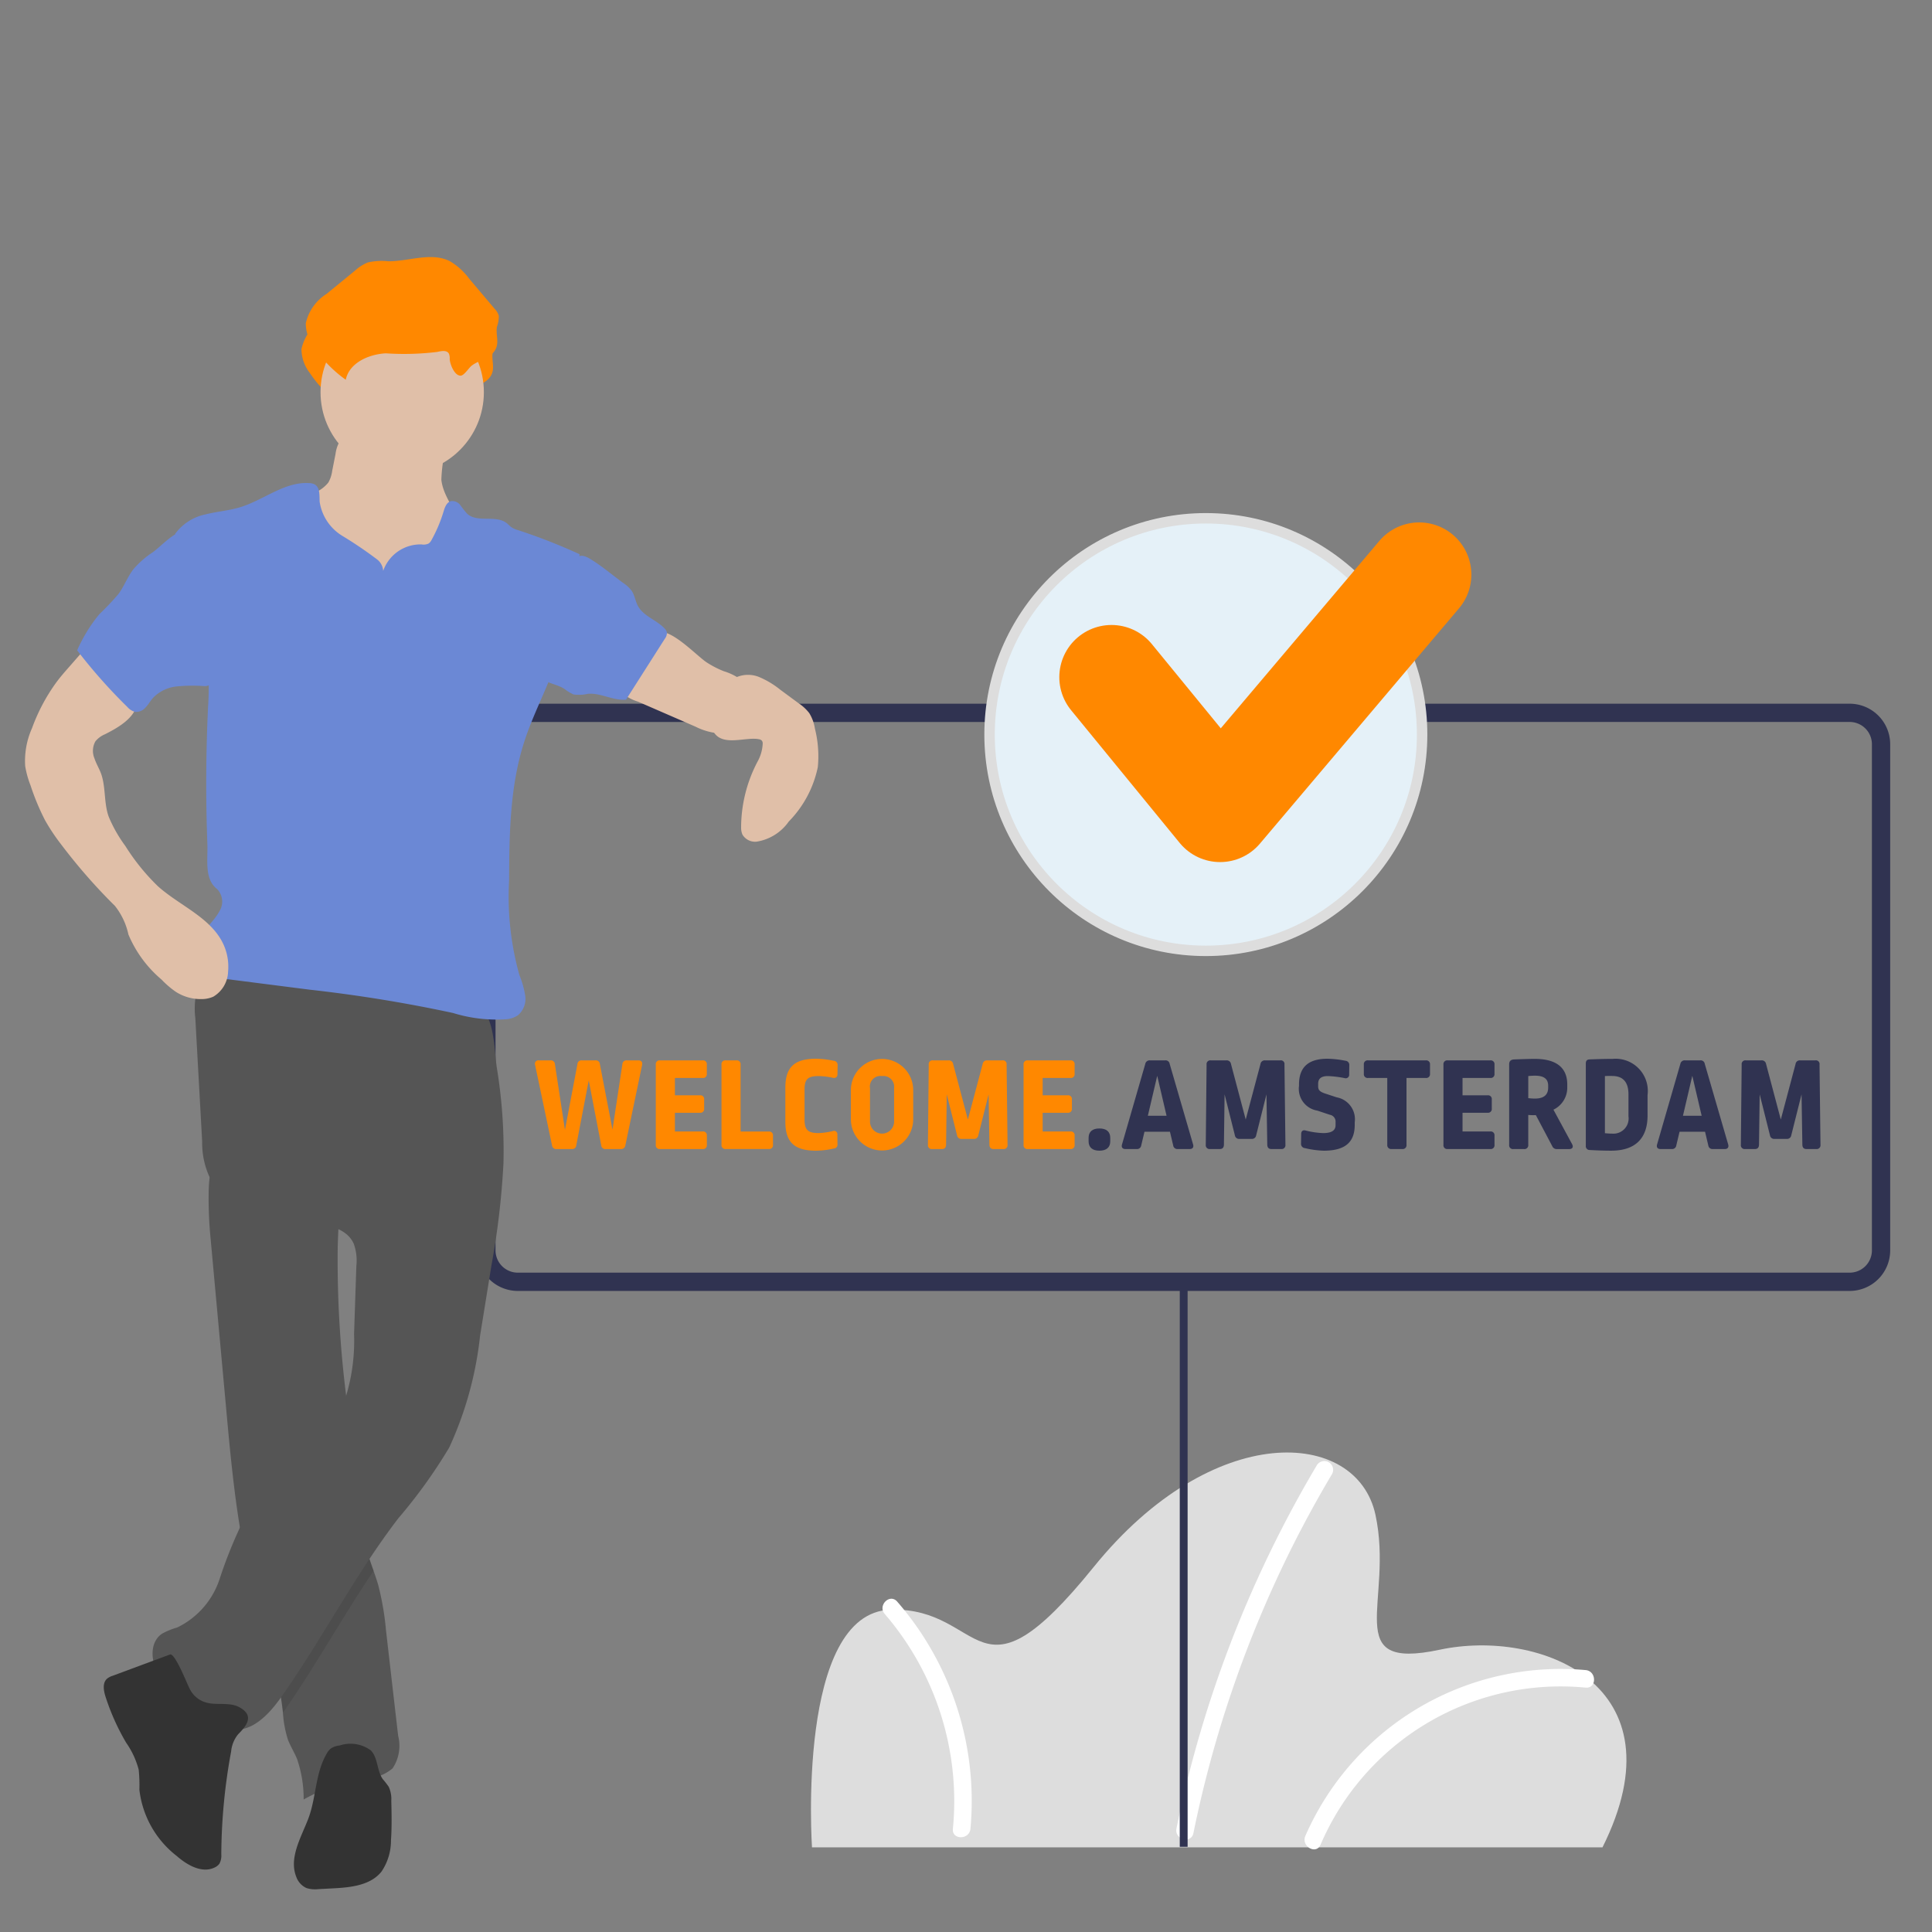 <svg id="bd24979f-dd4d-4436-b4af-4cdd1071b876" data-name="Ebene 1" xmlns="http://www.w3.org/2000/svg" viewBox="0 0 150 150"><rect x="0" y="0" width="150" height="150" fill="#808080" stroke="none"/><defs><style>.f56ed00d-df78-4a1f-a99b-3e024d04d411{fill:#ddd;}.a541fbb9-7276-4f39-8bcc-e2587c61bd25{fill:#fff;}.b0000860-d836-4d89-a7ed-5d657f3fac2b,.f0543d2d-44a5-489f-846f-1fce253aa4ac{fill:#303351;}.f0543d2d-44a5-489f-846f-1fce253aa4ac{stroke:#303351;}.f0543d2d-44a5-489f-846f-1fce253aa4ac,.fb512bed-e5c8-4464-985d-57c124a19521{stroke-miterlimit:10;stroke-width:0.81px;}.fb512bed-e5c8-4464-985d-57c124a19521{fill:#e5f1f8;stroke:#ddd;}.e843819b-1c27-45e7-a2a7-a14e847c10e0{fill:none;stroke:#f80;stroke-linecap:round;stroke-linejoin:round;stroke-width:8.103px;}.bb27d0d2-194b-4aa1-8640-8dc3abbef0a0{fill:#f80;}.bc352d5b-e2e2-4473-a20a-87e5ae4e67a3{fill:#e0bfa8;}.b24564f9-4974-4714-87f5-b2e6a36cb995{fill:#555;}.b43e841a-d9f0-427d-a803-3f5cdf27678c{opacity:0.1;isolation:isolate;}.e18e6b37-2a78-4234-ad5a-6ff45448acb4{fill:#333;}.b1cca133-2e51-4f72-ae97-01289bf07e24{fill:#6b88d5;}</style></defs><title>Strato_Illustrationen_SEO-Landingpages_Erweiterung-DE-NL</title><path class="f56ed00d-df78-4a1f-a99b-3e024d04d411" d="M124.416,143.429H63.043s-1.244-18.246,6.116-18.453,6.531,8.086,15.758-3.318,20.424-10.781,21.875-4.043-2.8,12.13,4.976,10.471S130.74,130.782,124.416,143.429Z"/><path class="a541fbb9-7276-4f39-8bcc-e2587c61bd25" d="M123.108,129.665a21.624,21.624,0,0,0-21.76,12.874c-.347.8.827,1.491,1.177.688a20.28,20.28,0,0,1,20.583-12.2c.873.078.868-1.285,0-1.363Z"/><path class="a541fbb9-7276-4f39-8bcc-e2587c61bd25" d="M68.694,125.312a22.255,22.255,0,0,1,5.288,16.679c-.085.872,1.278.866,1.363,0a23.594,23.594,0,0,0-5.687-17.643C69.08,123.686,68.12,124.653,68.694,125.312Z"/><path class="a541fbb9-7276-4f39-8bcc-e2587c61bd25" d="M102.244,113.755a90.93,90.93,0,0,0-9.315,21.664q-.917,3.242-1.587,6.545c-.175.856,1.139,1.222,1.314.362a89.555,89.555,0,0,1,7.586-22.063q1.48-2.967,3.179-5.82a.682.682,0,0,0-1.177-.688Z"/><rect class="b0000860-d836-4d89-a7ed-5d657f3fac2b" x="91.597" y="99.518" width="0.609" height="43.868"/><path class="f0543d2d-44a5-489f-846f-1fce253aa4ac" d="M143.608,99.823H40.2a2.746,2.746,0,0,1-2.742-2.742v-39.3A2.746,2.746,0,0,1,40.2,55.041H143.608a2.744,2.744,0,0,1,2.741,2.742v39.3A2.744,2.744,0,0,1,143.608,99.823ZM40.2,55.65a2.135,2.135,0,0,0-2.132,2.133v39.3A2.135,2.135,0,0,0,40.2,99.214H143.608a2.135,2.135,0,0,0,2.132-2.133v-39.3a2.135,2.135,0,0,0-2.132-2.133Z"/><circle class="fb512bed-e5c8-4464-985d-57c124a19521" cx="93.621" cy="57.032" r="16.792"/><polyline class="e843819b-1c27-45e7-a2a7-a14e847c10e0" points="86.296 52.575 94.728 62.88 110.185 44.612"/><path class="bb27d0d2-194b-4aa1-8640-8dc3abbef0a0" d="M49.559,82.326c.231,0,.336.126.294.358l-1.3,6.245a.323.323,0,0,1-.347.283H47.014a.309.309,0,0,1-.336-.294l-.967-5.036-.967,5.036a.31.31,0,0,1-.337.294h-1.2a.317.317,0,0,1-.347-.283l-1.315-6.245a.27.27,0,0,1,.3-.358h.894a.313.313,0,0,1,.346.3l.778,5.1.968-5.1a.309.309,0,0,1,.336-.3h1.062a.314.314,0,0,1,.347.3l.978,5.077.767-5.077a.314.314,0,0,1,.347-.3Z"/><path class="bb27d0d2-194b-4aa1-8640-8dc3abbef0a0" d="M54.563,82.326a.291.291,0,0,1,.315.326v.726a.287.287,0,0,1-.315.315H52.4v1.346h1.956a.287.287,0,0,1,.315.315v.715a.291.291,0,0,1-.315.326H52.4v1.451h2.166a.287.287,0,0,1,.315.315v.725a.29.29,0,0,1-.315.326H51.23a.291.291,0,0,1-.315-.326V82.652a.291.291,0,0,1,.315-.326Z"/><path class="bb27d0d2-194b-4aa1-8640-8dc3abbef0a0" d="M57.174,82.326a.294.294,0,0,1,.326.326v5.2h2.2a.288.288,0,0,1,.315.316v.714a.29.29,0,0,1-.315.326H56.333a.291.291,0,0,1-.316-.326V82.652a.291.291,0,0,1,.316-.326Z"/><path class="bb27d0d2-194b-4aa1-8640-8dc3abbef0a0" d="M64.728,82.358a.32.32,0,0,1,.305.347l-.011.694c0,.22-.136.325-.357.283a5.414,5.414,0,0,0-1.1-.136c-.872,0-1.1.252-1.1,1.062v2.313c0,.809.263,1.051,1.1,1.051a5.443,5.443,0,0,0,1.1-.158.26.26,0,0,1,.347.284l.01.725a.3.3,0,0,1-.283.347,6.445,6.445,0,0,1-1.388.169c-1.766,0-2.376-.747-2.376-2.25V84.45c0-1.525.631-2.25,2.376-2.25A7.105,7.105,0,0,1,64.728,82.358Z"/><path class="bb27d0d2-194b-4aa1-8640-8dc3abbef0a0" d="M70.9,84.566v2.407a2.419,2.419,0,0,1-4.836,0V84.566a2.419,2.419,0,0,1,4.836,0Zm-3.354-.095v2.576a.936.936,0,1,0,1.871,0V84.481a.834.834,0,0,0-.935-.935A.822.822,0,0,0,67.543,84.471Z"/><path class="bb27d0d2-194b-4aa1-8640-8dc3abbef0a0" d="M77.145,89.212c-.21,0-.315-.105-.326-.326l-.063-3.921-.8,3.186a.325.325,0,0,1-.347.273h-.956a.324.324,0,0,1-.347-.273l-.8-3.186-.053,3.921c-.011.221-.116.326-.326.326h-.757a.294.294,0,0,1-.326-.326l.063-6.234a.29.29,0,0,1,.326-.326h1.209A.334.334,0,0,1,74,82.6l1.146,4.322,1.146-4.311a.329.329,0,0,1,.347-.284h1.188a.285.285,0,0,1,.325.326l.074,6.234a.294.294,0,0,1-.326.326Z"/><path class="bb27d0d2-194b-4aa1-8640-8dc3abbef0a0" d="M83.118,82.326a.291.291,0,0,1,.315.326v.726a.287.287,0,0,1-.315.315H80.952v1.346h1.956a.287.287,0,0,1,.315.315v.715a.291.291,0,0,1-.315.326H80.952v1.451h2.166a.287.287,0,0,1,.315.315v.725a.29.29,0,0,1-.315.326H79.785a.291.291,0,0,1-.315-.326V82.652a.291.291,0,0,1,.315-.326Z"/><path class="b0000860-d836-4d89-a7ed-5d657f3fac2b" d="M86.2,88.35v.263c0,.463-.294.726-.841.726s-.841-.263-.841-.726V88.35c0-.483.294-.736.841-.736S86.2,87.867,86.2,88.35Z"/><path class="b0000860-d836-4d89-a7ed-5d657f3fac2b" d="M90.455,82.326a.321.321,0,0,1,.358.273l1.819,6.256c.063.221-.042.357-.263.357h-.936a.324.324,0,0,1-.347-.283l-.252-1.062H88.857l-.252,1.062a.328.328,0,0,1-.357.283h-.873c-.221,0-.326-.136-.263-.357L88.92,82.6a.338.338,0,0,1,.368-.273Zm-1.335,4.3h1.451l-.725-3.1Z"/><path class="b0000860-d836-4d89-a7ed-5d657f3fac2b" d="M98.717,89.212c-.21,0-.315-.105-.326-.326l-.063-3.921-.8,3.186a.325.325,0,0,1-.347.273h-.957a.325.325,0,0,1-.347-.273l-.8-3.186-.052,3.921c-.011.221-.116.326-.326.326h-.757a.294.294,0,0,1-.326-.326l.063-6.234a.29.29,0,0,1,.326-.326h1.209a.332.332,0,0,1,.357.273l1.146,4.322,1.146-4.311a.33.33,0,0,1,.347-.284H99.4a.285.285,0,0,1,.326.326l.074,6.234a.294.294,0,0,1-.326.326Z"/><path class="b0000860-d836-4d89-a7ed-5d657f3fac2b" d="M104.465,82.358a.32.32,0,0,1,.294.347l-.01.715a.27.27,0,0,1-.358.283,8.241,8.241,0,0,0-1.293-.157c-.546,0-.757.22-.757.6v.179c0,.294.105.431.547.578l.893.294a1.728,1.728,0,0,1,1.4,1.935v.2c0,1.3-.684,2.008-2.408,2.008a7.367,7.367,0,0,1-1.461-.2.329.329,0,0,1-.3-.358l.011-.736c0-.22.126-.336.347-.273a6.387,6.387,0,0,0,1.356.2c.715,0,.967-.242.967-.62V87.12a.534.534,0,0,0-.441-.568l-.978-.325a1.711,1.711,0,0,1-1.419-1.924V84.2c0-1.283.662-2,2.208-2A7.871,7.871,0,0,1,104.465,82.358Z"/><path class="b0000860-d836-4d89-a7ed-5d657f3fac2b" d="M110.7,82.326a.294.294,0,0,1,.325.326v.726a.29.29,0,0,1-.325.315H109.2v5.193a.294.294,0,0,1-.326.326h-.841a.3.3,0,0,1-.326-.326V83.693h-1.493a.291.291,0,0,1-.326-.315v-.726a.294.294,0,0,1,.326-.326Z"/><path class="b0000860-d836-4d89-a7ed-5d657f3fac2b" d="M115.717,82.326a.291.291,0,0,1,.315.326v.726a.287.287,0,0,1-.315.315h-2.166v1.346h1.956a.287.287,0,0,1,.315.315v.715a.291.291,0,0,1-.315.326h-1.956v1.451h2.166a.287.287,0,0,1,.315.315v.725a.29.29,0,0,1-.315.326h-3.333a.291.291,0,0,1-.315-.326V82.652a.291.291,0,0,1,.315-.326Z"/><path class="b0000860-d836-4d89-a7ed-5d657f3fac2b" d="M121.682,84.2v.231a1.892,1.892,0,0,1-1.073,1.724l1.451,2.681c.116.221.021.378-.221.378h-.946a.367.367,0,0,1-.378-.231l-1.273-2.407a3.864,3.864,0,0,1-.588-.011v2.323a.294.294,0,0,1-.326.326h-.841a.291.291,0,0,1-.316-.326V82.642c0-.274.137-.379.41-.389.579-.021,1.23-.042,1.577-.042C120.935,82.211,121.682,82.978,121.682,84.2Zm-3.028-.652v1.713c.221.021.357.032.515.032.736,0,1.03-.326,1.03-.852v-.147c0-.5-.294-.778-1.02-.778A4.828,4.828,0,0,0,118.654,83.546Z"/><path class="b0000860-d836-4d89-a7ed-5d657f3fac2b" d="M127.916,85.018v1.587c0,1.7-.872,2.734-2.828,2.734-.536,0-1.125-.021-1.661-.053a.293.293,0,0,1-.305-.326V82.578c0-.21.084-.315.274-.325.525-.021,1.188-.042,1.808-.042A2.5,2.5,0,0,1,127.916,85.018Zm-3.311-1.472v4.436c.231.021.4.032.557.032a1.18,1.18,0,0,0,1.272-1.346v-1.7c0-1-.463-1.43-1.272-1.43C124.973,83.535,124.783,83.535,124.605,83.546Z"/><path class="b0000860-d836-4d89-a7ed-5d657f3fac2b" d="M132,82.326a.321.321,0,0,1,.358.273l1.818,6.256c.063.221-.042.357-.263.357h-.935a.324.324,0,0,1-.347-.283l-.252-1.062H130.4l-.252,1.062a.328.328,0,0,1-.358.283h-.872c-.221,0-.326-.136-.263-.357l1.808-6.256a.337.337,0,0,1,.368-.273Zm-1.335,4.3h1.451l-.726-3.1Z"/><path class="b0000860-d836-4d89-a7ed-5d657f3fac2b" d="M140.261,89.212c-.211,0-.316-.105-.326-.326l-.063-3.921-.8,3.186a.325.325,0,0,1-.347.273h-.957a.325.325,0,0,1-.347-.273l-.8-3.186-.053,3.921c-.01.221-.115.326-.325.326h-.757a.293.293,0,0,1-.326-.326l.063-6.234a.289.289,0,0,1,.326-.326h1.209a.332.332,0,0,1,.357.273l1.146,4.322,1.146-4.311a.329.329,0,0,1,.347-.284h1.188a.285.285,0,0,1,.326.326l.074,6.234a.294.294,0,0,1-.326.326Z"/><path class="bc352d5b-e2e2-4473-a20a-87e5ae4e67a3" d="M34.619,34.785c.145-.669.416-1.4-.389-1.564a13.494,13.494,0,0,0-2.882.112l-2.818.111a2.635,2.635,0,0,0-2.1.731,2.594,2.594,0,0,0-.38,1.071l-.26,1.32a2.456,2.456,0,0,1-.3.9,2.642,2.642,0,0,1-.982.751,12.616,12.616,0,0,0-2.345,1.7,2.159,2.159,0,0,0-.546.67,2.414,2.414,0,0,0-.157.849,20.135,20.135,0,0,0,.049,4.209,6.73,6.73,0,0,0,1.735,3.766,3,3,0,0,0,1.053.721,3.6,3.6,0,0,0,1.384.151,12.032,12.032,0,0,0,8.378-3.973c1.321-1.49,2.279-3.533,1.723-5.435-.37-1.26-1.369-2.315-1.515-3.624A11.274,11.274,0,0,1,34.619,34.785Z"/><path class="b24564f9-4974-4714-87f5-b2e6a36cb995" d="M16.2,92.629a10.949,10.949,0,0,1,.4-2.862c.123-.439,5.731,1.554,6.24,1.775a14.129,14.129,0,0,1,2.863,1.47c.742.565.66,1.045.6,1.948-.041.624-.067,1.246-.083,1.868a84.4,84.4,0,0,0,.791,12.563l.018.145c.342,2.751.733,5.5,1.057,8.253a18.751,18.751,0,0,0,.4,2.582c.138.53.324,1.045.507,1.56.133.375.263.749.372,1.129a21.465,21.465,0,0,1,.6,3.487q.471,4.1.946,8.208a3.162,3.162,0,0,1-.433,2.543,3.471,3.471,0,0,1-2.214.805,13.609,13.609,0,0,0-4.688,1.61,9.528,9.528,0,0,0-.517-3.158c-.208-.5-.491-.952-.693-1.453a8.632,8.632,0,0,1-.4-2.134c-.01-.087-.02-.193-.032-.288-.383-3.283-1.569-6.413-2.386-9.616-.294-1.153-.551-2.316-.753-3.486-.611-3.394-.93-6.846-1.242-10.284l-1.2-13.108A31.76,31.76,0,0,1,16.2,92.629Z"/><path class="b43e841a-d9f0-427d-a803-3f5cdf27678c" d="M18.979,119.282c1.9-3.186,5.8-4.869,7.435-8.2a8.558,8.558,0,0,0,.6-1.693l.018.145c.342,2.751.733,5.5,1.057,8.253a18.845,18.845,0,0,0,.419,2.6c.139.53.324,1.045.507,1.56-2.44,3.609-4.545,7.45-7.045,11.021-.01-.087-.02-.193-.032-.288-.383-3.283-1.569-6.413-2.386-9.616-.294-1.153-.551-2.316-.753-3.486C18.857,119.48,18.915,119.382,18.979,119.282Z"/><path class="b24564f9-4974-4714-87f5-b2e6a36cb995" d="M38.572,82.889c-.2-1.256-.161-4.288-1.546-4.755a22.375,22.375,0,0,0-2.584-.358c-.932-.187-1.84-.437-2.744-.714-3.647-1.124-7.21-2.784-11.071-2.957-2.075-.093-4.531.543-5.262,2.488a6.07,6.07,0,0,0-.2,2.453l.532,9.6a6.321,6.321,0,0,0,.539,2.667,5.152,5.152,0,0,0,2.214,1.971,13.849,13.849,0,0,0,4.966,1.566c1.534.179,3.426.312,4.052,1.721a3.865,3.865,0,0,1,.2,1.711l-.179,5.3a14.79,14.79,0,0,1-1.075,6.093c-1.638,3.331-5.533,5.014-7.437,8.2a35.593,35.593,0,0,0-1.933,4.739,6.385,6.385,0,0,1-3.287,3.744,5.543,5.543,0,0,0-1.179.483c-1.031.7-.882,2.347-.121,3.337a16.3,16.3,0,0,0,2.89,2.357,6.233,6.233,0,0,0,2.617,1.717c1.588.276,2.919-1.149,3.851-2.466,3.2-4.529,5.741-9.515,9.118-13.915a39.951,39.951,0,0,0,3.947-5.489,27.825,27.825,0,0,0,2.394-8.684l.879-5.435a61.735,61.735,0,0,0,.936-7.953A39.875,39.875,0,0,0,38.572,82.889Z"/><path class="e18e6b37-2a78-4234-ad5a-6ff45448acb4" d="M18.564,132.539c-.713-.38-1.635-.159-2.381-.312a2.037,2.037,0,0,1-1.49-1.183c-.151-.27-1.109-2.732-1.495-2.589l-4.449,1.651a1.294,1.294,0,0,0-.437.227c-.37.328-.27.92-.121,1.391A17.716,17.716,0,0,0,9.8,135.311a6.491,6.491,0,0,1,.968,2.087,11.731,11.731,0,0,1,.054,1.558,7.6,7.6,0,0,0,2.893,5.137c.821.719,1.962,1.373,2.947.9a.917.917,0,0,0,.376-.3,1.319,1.319,0,0,0,.143-.725,45.141,45.141,0,0,1,.765-7.993,2.463,2.463,0,0,1,.539-1.322C19.17,133.968,19.772,133.181,18.564,132.539Z"/><path class="e18e6b37-2a78-4234-ad5a-6ff45448acb4" d="M23.91,141.269c-.567,1.449-1.487,3-.906,4.451a1.5,1.5,0,0,0,.789.867,2.21,2.21,0,0,0,.914.085l1.117-.059c1.377-.068,2.931-.223,3.793-1.3a4.291,4.291,0,0,0,.738-2.43c.073-1.022.049-2.051.025-3.075a2.269,2.269,0,0,0-.2-1.083,6.6,6.6,0,0,0-.467-.6c-.457-.664-.362-1.624-.909-2.214a2.66,2.66,0,0,0-2.434-.391,1.508,1.508,0,0,0-.682.232,1.356,1.356,0,0,0-.339.428C24.448,137.751,24.564,139.6,23.91,141.269Z"/><path class="bb27d0d2-194b-4aa1-8640-8dc3abbef0a0" d="M35.422,31.161c.276.008.638-.6.868-.775.619-.479,1.634-.6,1.922-1.431.173-.5-.053-1.063.04-1.586a2.382,2.382,0,0,0,.143-.855,1.25,1.25,0,0,0-.318-.538L36.1,23.633a5.1,5.1,0,0,0-1.487-1.353c-1.435-.734-3.163,0-4.773,0a4.949,4.949,0,0,0-1.61.091,3.392,3.392,0,0,0-1,.632l-2.214,1.812a3.638,3.638,0,0,0-1.61,2.282,3.035,3.035,0,0,0,.642,1.852,9.7,9.7,0,0,0,2.462,2.528c.268-1.308,1.769-1.974,3.1-2.051a21.237,21.237,0,0,0,3.993-.106c.322-.073.749-.159.912.128a.922.922,0,0,1,.063.431C34.6,30.266,34.937,31.151,35.422,31.161Z"/><circle class="bc352d5b-e2e2-4473-a20a-87e5ae4e67a3" cx="31.227" cy="30.449" r="6.341"/><path class="b1cca133-2e51-4f72-ae97-01289bf07e24" d="M29.262,43.422a31.293,31.293,0,0,0-2.7-1.828,3.738,3.738,0,0,1-1.743-2.635c-.026-.491.04-1.107-.386-1.35a.983.983,0,0,0-.415-.1c-1.9-.133-3.525,1.3-5.336,1.86-.888.276-1.828.342-2.728.568A3.9,3.9,0,0,0,13.6,41.445l1.9,7.488a19.585,19.585,0,0,1,.691,3.7,20.966,20.966,0,0,1-.036,2.214Q15.9,60.174,16.1,65.512c.048,1.272-.253,2.727.753,3.512a1.4,1.4,0,0,1,.183,1.721c-.288.556-.769.986-1.109,1.512-.713,1.095-.6,2.818.542,3.444a3.643,3.643,0,0,0,1.3.336l6.26.8a111.78,111.78,0,0,1,11.147,1.812,11.387,11.387,0,0,0,4.161.483,1.914,1.914,0,0,0,.876-.308,1.673,1.673,0,0,0,.567-1.506,7.063,7.063,0,0,0-.453-1.61,22.575,22.575,0,0,1-.8-7.359c.014-3.625.063-7.315,1.178-10.763.5-1.556,1.214-3.036,1.842-4.545A45.169,45.169,0,0,0,45,43.031,44.661,44.661,0,0,0,40.2,41.153a1.813,1.813,0,0,1-.465-.2c-.149-.1-.264-.235-.4-.342-.843-.654-2.252,0-3.058-.717a6.984,6.984,0,0,1-.527-.662.78.78,0,0,0-.737-.322c-.34.087-.479.483-.579.819a11.237,11.237,0,0,1-.924,2.186.754.754,0,0,1-.228.282.9.9,0,0,1-.551.071,3.069,3.069,0,0,0-2.981,2.057A1.207,1.207,0,0,0,29.262,43.422Z"/><path class="bc352d5b-e2e2-4473-a20a-87e5ae4e67a3" d="M51.012,49.145c-.266.151-.485.738-.668.988a10.039,10.039,0,0,1-2.6,2.456.375.375,0,0,0-.185.2.349.349,0,0,0,.044.232,3.516,3.516,0,0,0,1.932,1.455l4.473,1.946a4.911,4.911,0,0,0,1.665.5,2.442,2.442,0,0,0,2.25-3.638,2,2,0,0,0-.445-.549,4.418,4.418,0,0,0-1.278-.62,7.492,7.492,0,0,1-1.332-.687C54.106,50.936,51.958,48.619,51.012,49.145Z"/><path class="bc352d5b-e2e2-4473-a20a-87e5ae4e67a3" d="M8.819,51.17A7.845,7.845,0,0,1,10.2,52.619a2.657,2.657,0,0,1,.491,1.9c-.209,1.214-1.437,1.93-2.534,2.486a1.923,1.923,0,0,0-.747.548,1.51,1.51,0,0,0-.076,1.33c.143.437.4.833.545,1.274.337,1.039.188,2.251.57,3.275a10.927,10.927,0,0,0,1.282,2.249,16.62,16.62,0,0,0,2.539,3.136c1.717,1.53,4.146,2.437,5.092,4.533a4.161,4.161,0,0,1,.346,2.085,2.338,2.338,0,0,1-1.149,1.947,2.216,2.216,0,0,1-.9.187A3.582,3.582,0,0,1,13.644,77a7.1,7.1,0,0,1-1.105-.95,9.255,9.255,0,0,1-2.57-3.5,5.384,5.384,0,0,0-1.045-2.215,44.068,44.068,0,0,1-4.181-4.78,15.4,15.4,0,0,1-1.254-1.886,18.486,18.486,0,0,1-1.121-2.7,7.237,7.237,0,0,1-.413-1.495,6.232,6.232,0,0,1,.532-2.941,14.422,14.422,0,0,1,1.888-3.557c.322-.435.676-.837,1.031-1.24l1.648-1.884C7.535,50.262,8.342,50.739,8.819,51.17Z"/><path class="bc352d5b-e2e2-4473-a20a-87e5ae4e67a3" d="M55.42,56.85c.715,1.133,2.474.34,3.495.542a.385.385,0,0,1,.241.118.371.371,0,0,1,.06.234,3.185,3.185,0,0,1-.4,1.387,11.023,11.023,0,0,0-1.276,5.161,1.381,1.381,0,0,0,.1.5,1.145,1.145,0,0,0,1.1.555,3.762,3.762,0,0,0,2.5-1.564,8.478,8.478,0,0,0,2.255-4.227,8.752,8.752,0,0,0-.224-2.981,3.237,3.237,0,0,0-.438-1.207,3.494,3.494,0,0,0-.844-.779l-1.421-1.049a6.834,6.834,0,0,0-1.586-.958,2.283,2.283,0,0,0-1.812,0,3.054,3.054,0,0,0-1.242,1.479C55.593,54.722,54.957,56.1,55.42,56.85Z"/><path class="bb27d0d2-194b-4aa1-8640-8dc3abbef0a0" d="M35.752,29.167c.276.008.638-.6.868-.775.62-.479,1.634-.6,1.922-1.434.173-.5-.052-1.06.04-1.584a2.357,2.357,0,0,0,.143-.855,1.252,1.252,0,0,0-.316-.538l-1.981-2.343a5.083,5.083,0,0,0-1.487-1.352c-1.435-.735-3.162,0-4.773,0a4.952,4.952,0,0,0-1.61.09,3.364,3.364,0,0,0-.992.632L25.351,22.82a3.639,3.639,0,0,0-1.61,2.281,3.044,3.044,0,0,0,.642,1.853,9.786,9.786,0,0,0,2.462,2.529c.27-1.309,1.769-1.975,3.1-2.051a21.322,21.322,0,0,0,3.993-.107c.323-.073.749-.161.912.129a.943.943,0,0,1,.065.43C34.937,28.271,35.275,29.157,35.752,29.167Z"/><path class="b1cca133-2e51-4f72-ae97-01289bf07e24" d="M45.809,43.386c-.9-.538-1.126-.081-1.55.7-.87,1.607-2.257,3-2.7,4.815a7.53,7.53,0,0,0-.179,1.751,2.533,2.533,0,0,0,.538,1.907c.5.5,1.29.541,1.894.919a3.226,3.226,0,0,0,.714.437,2.985,2.985,0,0,0,1.115-.048c1-.085,1.957.543,2.963.455L51.612,49.6a.751.751,0,0,0,.167-.488.642.642,0,0,0-.2-.338c-.621-.65-1.622-.934-2.049-1.727-.2-.362-.247-.815-.479-1.167a2.622,2.622,0,0,0-.664-.618C47.538,44.64,46.7,43.923,45.809,43.386Z"/><path class="b1cca133-2e51-4f72-ae97-01289bf07e24" d="M14.053,41.292c.688-.161,1.244.745,1.494,1.279a8.165,8.165,0,0,1,.549,2.012l.658,3.624c.288,1.582.54,3.321-.265,4.706a.745.745,0,0,1-.242.278.811.811,0,0,1-.445.074,12.709,12.709,0,0,0-2.083.03,2.974,2.974,0,0,0-1.838.888c-.207.235-.36.517-.578.743a.948.948,0,0,1-.833.34,1.245,1.245,0,0,1-.592-.387,41.969,41.969,0,0,1-3.889-4.388,12.073,12.073,0,0,1,1.719-2.8A20.9,20.9,0,0,0,9.2,46.113c.441-.6.7-1.328,1.157-1.918a7.06,7.06,0,0,1,1.514-1.325C12.451,42.452,13.365,41.453,14.053,41.292Z"/></svg>